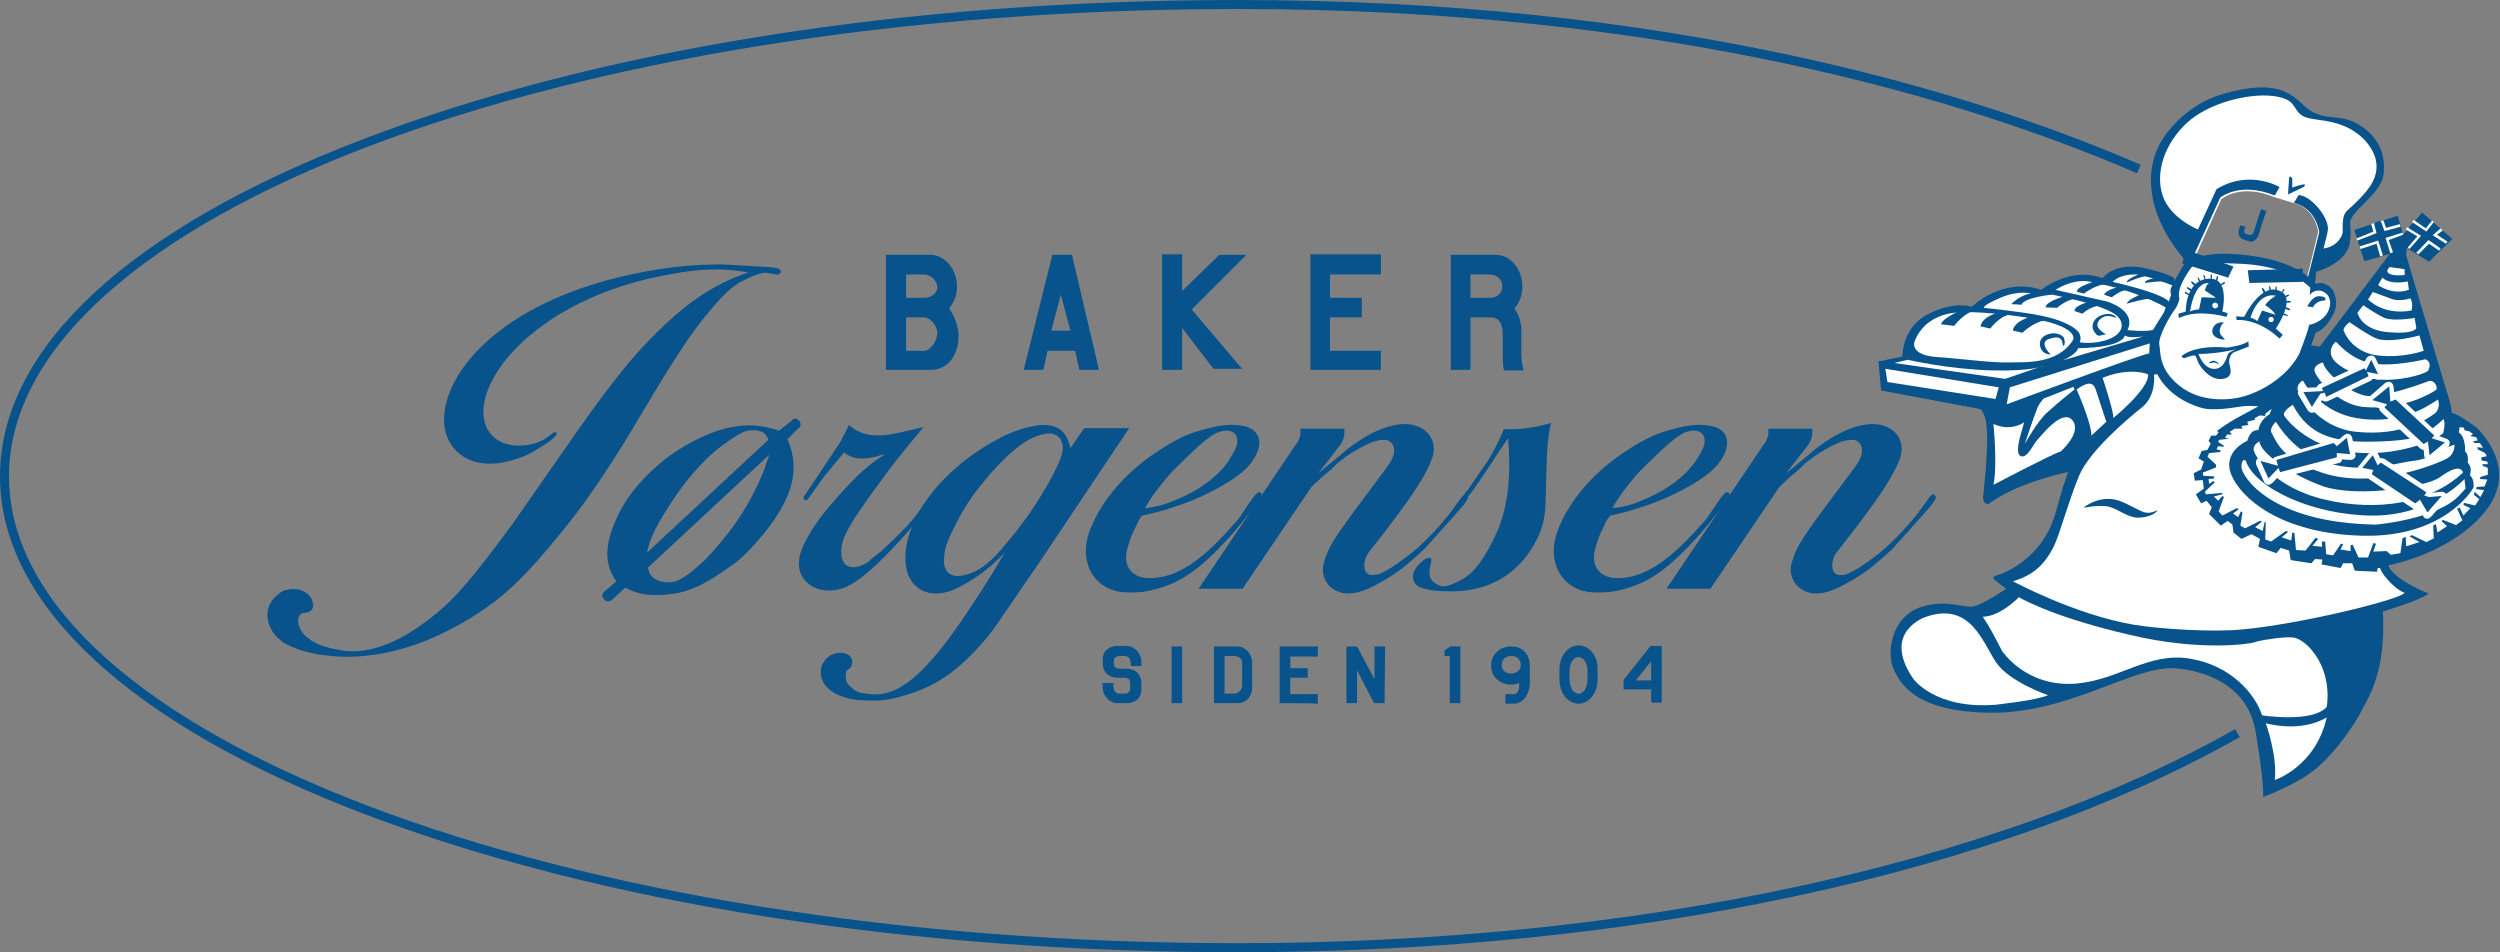 <?xml version="1.0" encoding="utf-8"?>
<!-- Generator: Adobe Illustrator 21.1.0, SVG Export Plug-In . SVG Version: 6.00 Build 0)  -->
<svg version="1.1" id="Layer_2" xmlns="http://www.w3.org/2000/svg" xmlns:xlink="http://www.w3.org/1999/xlink" x="0px" y="0px"
	 viewBox="0 0 471.8 179.7" style="enable-background:new 0 0 471.8 179.7;" xml:space="preserve">
<rect x="0" y="0" width="471.8" height="179.7" fill="#808080" stroke="none"/>
<style type="text/css">
	.st0{fill:#08538C;}
	.st1{fill:none;}
	.st2{fill:#FFFFFF;}
</style>
<g id="XMLID_4_">
	<g id="XMLID_5_">
		<polygon class="st0" points="229,69.6 223.1,61.9 223.1,69.8 219.3,69.8 219.3,48 223.1,48 223.1,54.9 230.1,48.1 235.2,48.1 
			224.9,58.4 234.4,69.6 		"/>
	</g>
</g>
<g>
	<g>
		<path class="st0" d="M175.6,69.8h-8.4V48.1c4.4,0,1.5,0,8.4,0c2.8,0,5,2.8,5,6c0,1.7-0.6,3.1-1.5,4.1c1,1.3,1.9,3.6,1.8,5.6
			C180.8,66.5,179.3,69.8,175.6,69.8z M174.3,51.8H171v4.4h3.4c1.3,0,2.5-0.8,2.5-2C176.8,52.9,175.7,51.8,174.3,51.8z M174.3,59.9
			H171v6.3h3.4c1.3,0,2.5-2.1,2.5-3.4C176.8,61.5,175.7,59.9,174.3,59.9z"/>
	</g>
	<g>
		<path class="st0" d="M203.7,69.8l-0.8-3.6h-5.2l-0.8,3.6h-3.7l5.4-21.7h3.7l5.1,21.7H203.7z M200.2,55.6l-1.8,6.8h3.6L200.2,55.6z
			"/>
	</g>
	<g>
		<path class="st0" d="M247.3,69.8V48c0,0,8.9,0,13.3,0v3.8H251v4.4h6v3.7h-6v6.3h9.6v3.6C257.2,69.8,250.6,69.8,247.3,69.8z"/>
	</g>
	<g>
		<path class="st0" d="M283.8,69.8c0,0-0.2-0.9-0.2-2c0-0.8,0-4.2,0-4.2c0-2.2-0.4-3.7-2.3-3.7c-1.3,0-2.5,0-3.8,0v9.9h-3.7V48.1
			h8.5c2.8,0,5,2.7,5,6c0,1.6-0.6,3.1-1.5,4.1c0.8,1.1,1.3,2.6,1.3,4.1c0,0.4,0,2.7,0,4.8c0,1,0.4,2.8,0.4,2.8H283.8z M281.1,51.8
			h-3.6v4.4c1.5,0,2.6,0,4.1,0c1.1-0.2,1.9-1,1.9-2.1C283.6,52.8,282.5,51.8,281.1,51.8z"/>
	</g>
</g>
<g>
	<g>
		<path class="st0" d="M126.3,51.8c-20.4,3.6-32.7,14.9-34.8,23.6c-1.3,5.6,2.1,9.4,7.9,8.6c1.3-0.2,2.5-0.6,3.3-1.1
			c1.2-0.8,1.5-1.1,1.8-1.3h0.1h0.5L105,82l-0.1,0.2c-0.4,0.5-1.2,1.2-3.7,2.7c-1.9,1.2-4,1.9-6.4,2.4c-6.6,1.2-11.1-2.7-11-8.3
			c0.2-9.5,12-22.9,37.7-27.7c5.2-1,10.1-1.4,14.3-1.4h0.7l8.5,0.5c1.4,0.1,1.8,0.2,2.1,0.4c0.2,0.2,0.4,0.6,0.1,0.8
			c-0.5,0.4-0.4,0.2-2.5-0.1c-0.6-0.1-1.8,0.1-4.5,1.5c-1.8,0.8-3.7,2.5-7.1,6.7c-2.3,2.7-5.7,7.7-11.8,18
			c-5.5,9.4-9.8,15.6-13,19.8c-7.1,9-10.7,12.7-14.9,16c-11.1,8.3-22.5,11.4-31.8,10.2c-0.5-0.1-1.1-0.1-1.7-0.2
			c-2.9-0.6-4.5-1.2-6.2-2.1c-3.8-2.5-4.2-6.7-1.5-9c0.6-0.6,1.3-1,2-1.1c2.1-0.5,3.9,0.4,4.6,1.7c0.7,1.8,0.1,2.6-1.7,2.7
			c-0.6,0.1-1.2,1.3-0.6,2.6c0.4,1,1,1.7,2,2.4c1,0.7,2.5,1.4,5.2,1.9c5.1,1.1,11.2-0.7,18.6-6.8c3.3-2.6,7-6.8,14.4-16.9l1.4-2
			l10.4-14.9c6.2-8.9,10.8-14.6,14.1-17.9c6.8-7,12-10.4,18.6-12.7C136.5,50.6,132.6,50.6,126.3,51.8z"/>
	</g>
	<g>
		<path class="st0" d="M116.3,109.7c-2.3-3.3-2.4-7,0.6-13c1.9-3.8,5.5-7.9,10.2-11.2c5.7-3.8,10.7-5.4,14.9-5.2
			c1.7,0.1,3.5,0.4,5,1l2.4-1.9c0.1-0.2,0.4-0.4,0.6-0.4c0.6,0,1,0.5,1.1,1c0,0.4-0.1,0.6-0.4,0.8l-2.1,2.1c2.6,5.8,1.1,12.1-7,20.7
			c-1.2,1.3-2.4,2.4-3.8,3.3c-4.8,3.5-8.1,4.9-11.1,5.2c-3.9,0.5-6.4,0.1-8.7-1.2l-2.5,2.3c-0.5,0.4-1.1,0.4-1.5-0.1
			c-0.5-0.5-0.4-1.1,0-1.4L116.3,109.7z M145,83c-0.4-1.4-1.7-2.1-4-1.7c-0.8,0.2-2.1,0.8-5.4,3.3c-2.6,2.1-5.4,5.1-8.1,9
			c-3.7,5.5-4.9,8.1-5.4,10.7L145,83z M126.2,109.9c1.7,0,3.3-1,6.7-4.1c1.2-1.2,2.7-2.9,4.2-4.8c2.9-3.6,5.1-7.5,6.9-11.8l0.6-1.7
			l0.6-1.7l-22.9,21.3C122.5,108.9,123.9,109.9,126.2,109.9z"/>
	</g>
	<g>
		<path class="st0" d="M165.6,86.1c-3,0.8-4.8,0.5-6.3-0.7c-1.3,1.5-2.1,2.5-2.9,3.5l-1,1.2l-2.5,3.5c-0.4,0.6-0.5,0.7-0.7,0.8
			c-0.1,0-0.4,0-0.5-0.2c-0.1-0.2-0.1-0.5,0.1-0.7l0.5-0.6l0.1-0.2l3.2-4.8l3.2-4.8l0.1-0.4l0.6-1l0.7-1.5c2.4,2.1,5.2,2.6,11,1.1
			l3.1-0.7l-1.5,1.8l-1.5,1.8c-1.5,1.9-3.1,3.8-4.5,5.8c-7.5,10.1-8.2,12-8,14.8c0.2,2,1.8,2.9,4.2,1.7c0.5-0.2,1.1-0.6,1.4-1
			l1.8-1.4l1.3-1.2c3.3-3.1,4.5-4.5,5.5-5.8c2.7-3.8,2.9-4.2,3.3-4.2c0.1,0,0.4,0.2,0.4,0.4c0,0.1,0,0.4-0.1,0.5l-0.5,0.8l-0.1,0.2
			c-1.8,2.1-3.2,3.9-4.9,5.8c-7.7,8.6-11,10.6-13.9,10.8c-4,0.4-6.8-2.3-6.4-5.6c0.1-1.3,0.6-2.7,2-5.1c1-1.7,2.3-3.6,5.6-7.3
			c3.5-3.9,5.4-5.6,8.5-7.6C166.3,85.8,165.9,86,165.6,86.1z"/>
	</g>
	<g>
		<path class="st0" d="M187,106.8c-1.8,1.5-3.9,3-6.4,4.2c-4.6,2.3-8.6,0.5-9.5-3.5c-1.4-6.3,3.5-16.6,15.7-23.8
			c1.1-0.6,2.1-1.2,3.2-1.7c7.4-3.1,10.7-2,11.8,1.8c0.1,0.2,0.2,0.6,0.2,0.8l2.6-3.8h8.5l-17.6,26.3l-2.9,4.2l-4.3,6.3l-1,1.4
			c-0.8,1.1-1.7,2.1-2.6,3.1c-5,5.5-9.2,7.9-14.9,9.4c-1.3,0.4-2.6,0.6-4,0.7c-1.5,0.1-3.7-0.1-4-0.1c-5-0.6-7.1-3.1-6.9-5.5
			c0-0.6,0.2-1.2,0.6-1.7c0.6-1,1.5-1.5,2.6-1.7c1.8-0.2,3,0.8,2.7,2.1c0,0.2-0.2,0.5-0.2,0.6c0,0.1-0.6,0.5-0.6,0.5
			c-0.4,0.2-0.4,0.6-0.4,1.2c0,0.4,0.1,0.8,0.2,1.2c0.1,0.2,0.4,0.5,0.6,0.7c1.2,1.2,1.9,1.3,3.9,1.5c5,0.5,10.1-3.1,18.6-16
			c1.4-2.1,2.9-4.4,4.2-6.5l2.7-4.5C189.2,104.9,188.3,105.6,187,106.8z M181.7,108.6c2.9-0.6,5.1-2.1,8.9-6.9
			c1.1-1.2,2.1-2.7,3.5-4.5c3.7-5.6,5-8.1,6-10.6c1.2-2.9-0.1-4.8-2-4.8c-3.1,0.1-7,2.3-13.1,9.9c-1.7,2.1-3.2,4.4-4.3,6.6
			c-1.9,3.6-2.4,5.1-2.5,6.7C177.8,107.8,179.3,109.1,181.7,108.6z"/>
	</g>
	<g>
		<path class="st0" d="M214.9,98.2l-0.6,1.3c-0.6,1.1-1.1,2.4-1.5,3.9c-1,3.3,0.7,5.6,3.9,5.7c4.3,0.1,9.1-2.1,15.8-9.8
			c0.7-0.7,1.4-1.5,2-2.5c2.4-3.6,2.7-3.9,3.2-3.9c0.2,0,0.4,0.1,0.4,0.4c0,0.1,0,0.2-0.1,0.4l-0.4,0.7l-0.2,0.5l-1.7,2.1l-0.4,0.4
			c-0.8,1.1-1.7,2.1-2.6,3.2c-7,7.9-11.1,10.1-17,11.1c-1.4,0.1-2.9,0.2-4.3,0c-4.9-0.7-7.9-5.6-5.8-11.4
			c1.8-4.9,5.8-10.2,11.8-14.4c2.9-2,5.5-3.5,7.9-4.3c4.5-1.4,6.8-1.7,9.4-1.2c3,0.6,3.9,3.2,1.8,6.4c-1.1,1.8-3.8,4.1-9.8,6.9
			c-2.4,1.1-4.8,1.9-7.1,2.6c-1.3,0.4-2.7,0.7-4.1,1L214.9,98.2z M221.5,94.5c5.1-2,9.1-5.1,10.8-8.3c1-1.5,1.2-2.3,1.2-3
			c0.1-1.3-1.1-2.3-3-1.8c-1.1,0.2-2.5,1.1-5.4,3.8l-3.1,3l-0.8,0.8c-1.1,1.2-2.1,2.5-3.2,3.9c-0.7,1-1.3,1.9-1.9,3
			C218,95.7,219.7,95.3,221.5,94.5z"/>
	</g>
	<g>
		<path class="st0" d="M244.4,84.1c1-1.2,1.1-2.1,1-3.2h8.3c0.1,1.2-0.1,2.3-1.1,3.5l-3.8,4.9l3.3-2.7l2.5-2.1l1.1-0.8
			c0.6-0.4,1.1-0.7,1.7-1.1c4-2.4,7.5-3,9.6-2.3c3,0.8,4.3,3.6,3.2,6.4c-1.3,3.3-3.8,7.3-11.7,17.3c-0.7,0.8-1.1,1.9-1,3
			c0,1,0.8,1.7,1.8,1.5c0.7,0,1.3-0.2,3.3-1.4c0.8-0.5,1.5-1,3.5-2.5c2.4-1.9,5-4.6,7.5-7.7l1.3-1.8l0.6-0.8
			c0.7-1.1,1.1-1.2,1.4-0.8c0.4,0.4,0.1,1-2.6,4l-5.2,5.8l-0.6,0.6c-0.6,0.6-1.2,1.1-1.8,1.6c-2,1.8-3.3,2.7-4.8,3.6
			c-3.8,2.3-5.6,2.9-7.6,2.9c-3.3-0.1-5.4-3-4.4-6c1.1-3.5,1.8-4.4,11.9-17.9c0.8-1.1,1.3-2.1,1.3-3c0.1-1.1-0.7-2.1-1.8-2.1
			c-0.8,0-1.8,0.1-3.6,1c-1,0.5-1.9,1-3.6,2.1c-0.5,0.5-1.1,0.8-1.7,1.3l-1.2,1.2l-1.8,1.5l-1.9,1.8l-13,19.2h-8.3L244.4,84.1z"/>
	</g>
	<g>
		<path class="st0" d="M283.5,84.3l-1.4,2.1l-0.5,0.8l-2.5,3.7c-1.7,2.6-2.1,3-2.6,2.9c-0.1-0.1-0.2-0.4-0.1-0.5
			c0.1-0.4,0.2-0.5,0.5-0.7l2.4-3.5c2-2.7,3.3-5.2,4.5-8.1c0.6,0,1.3,0,1.9,0c2.5-0.1,4.8-0.5,7-1.2c-0.8,4-0.7,4.2-1,14.2
			c0,4-0.7,6.3-2.5,9.3c-3.3,5.4-8.6,8.3-15.2,8.3c-2.9,0-4.2-0.2-5.5-0.6c-1.9-0.5-2.4-2.3-1.2-3.9c0.1-0.2,0.4-0.5,0.6-0.7
			c0.8-0.8,1.2-1.1,1.7-1.1c0.2-0.1,0.5,0,0.5,0.2c0,0.2,0,0.4,0,0.5l-0.2,1c-0.4,1.7,0,2.7,1.7,3.5c0.8,0.4,2.1,0.1,4.6-1.3
			c2-1.2,4-3.7,6.3-8.8c1.7-3.8,2.5-8.8,2.3-14.2c0-1.2-0.1-2.3-0.2-3.5L283.5,84.3z"/>
	</g>
	<g>
		<path class="st0" d="M303.2,98.2l-0.6,1.3c-0.6,1.1-1.1,2.4-1.5,3.9c-1,3.3,0.7,5.6,3.9,5.7c4.3,0.1,9-2.1,15.8-9.8
			c0.7-0.7,1.4-1.5,2-2.5c2.4-3.6,2.7-3.9,3.2-3.9c0.2,0,0.4,0.1,0.4,0.4c0,0.1,0,0.2-0.1,0.4l-0.4,0.7l-0.2,0.5L324,97l-0.4,0.4
			c-0.8,1.1-1.7,2.1-2.6,3.2c-7,7.9-11.1,10.1-17,11.1c-1.4,0.1-2.9,0.2-4.3,0c-4.9-0.7-7.9-5.6-5.8-11.4
			c1.8-4.9,5.8-10.2,11.8-14.4c2.9-2,5.5-3.5,7.9-4.3c4.5-1.4,6.8-1.7,9.4-1.2c3,0.6,3.9,3.2,1.8,6.4c-1.1,1.8-3.8,4.1-9.8,6.9
			c-2.4,1.1-4.8,1.9-7.1,2.6c-1.3,0.4-2.7,0.7-4,1L303.2,98.2z M309.7,94.5c5.1-2,9-5.1,10.8-8.3c1-1.5,1.2-2.3,1.2-3
			c0.1-1.3-1.1-2.3-3-1.8c-1.1,0.2-2.5,1.1-5.4,3.8l-3.1,3l-0.8,0.8c-1.1,1.2-2.1,2.5-3.2,3.9c-0.7,1-1.3,1.9-1.9,3
			C306.3,95.7,307.9,95.3,309.7,94.5z"/>
	</g>
	<g>
		<path class="st0" d="M332.7,84.1c1-1.2,1.1-2.1,1-3.2h8.3c0.1,1.2-0.1,2.3-1.1,3.5l-3.8,4.9l3.3-2.7l2.5-2.1l1.1-0.8
			c0.6-0.4,1.1-0.7,1.7-1.1c4-2.4,7.5-3,9.6-2.3c3,0.8,4.3,3.6,3.2,6.4c-1.3,3.3-3.8,7.3-11.7,17.3c-0.7,0.8-1.1,1.9-1,3
			c0,1,0.8,1.7,1.8,1.5c0.7,0,1.3-0.2,3.3-1.4c0.8-0.5,1.5-1,3.5-2.5c2.4-1.9,5-4.6,7.5-7.7l1.3-1.8l0.6-0.8
			c0.7-1.1,1.1-1.2,1.4-0.8c0.4,0.4,0.1,1-2.6,4l-5.2,5.8l-0.6,0.6c-0.6,0.6-1.2,1.1-1.8,1.6c-2,1.8-3.3,2.7-4.8,3.6
			c-3.8,2.3-5.6,2.9-7.6,2.9c-3.3-0.1-5.4-3-4.4-6c1.1-3.5,1.8-4.4,11.9-17.9c0.8-1.1,1.3-2.1,1.3-3c0.1-1.1-0.7-2.1-1.8-2.1
			c-0.8,0-1.8,0.1-3.6,1c-1,0.5-1.9,1-3.6,2.1c-0.5,0.5-1.1,0.8-1.7,1.3l-1.2,1.2l-1.8,1.5l-1.9,1.8l-13,19.2h-8.3L332.7,84.1z"/>
	</g>
</g>
<g>
	<g>
		<g>
			<path class="st0" d="M212.6,132.7h-1.7c-1.5,0-2.8-1.3-2.8-3c0-0.3,0-0.8,0-0.8h2c0,0.8,0,2,1.2,2h0.8c0.9,0,1.2-0.3,1.2-1.4
				c0-1.1,0-0.2,0-0.2c0-0.9-0.1-1.4-1.2-1.4c-0.4,0-0.8,0-1.2,0c-2,0-2.8-1.4-2.8-2.7c0,0,0,0.8,0-0.8c0-1.6,1.3-2.5,2.8-2.5h1.7
				c1.5,0,2.8,1.4,2.8,3c0,0.3,0,0.8,0,0.8h-2c0-0.8,0-1.9-1.2-1.9h-0.8c-0.9,0-1.2,0.4-1.2,1.1c0,0.6,0,1.3,1.2,1.3
				c0.4,0,0.8,0,1.2,0c2,0,2.8,1.4,2.8,2.7c0,0,0-0.4,0,1.2C215.4,131.9,214.1,132.7,212.6,132.7z"/>
		</g>
		<g>
			<path class="st0" d="M221.1,132.7V122h2v10.7H221.1z"/>
		</g>
		<g>
			<path class="st0" d="M233.5,132.7h-4.4V122c2.4,0,0.7,0,4.4,0c1.5,0,2.8,1.4,2.8,3c0,1.6,0,3.3,0,4.8
				C236.3,131.1,235.5,132.7,233.5,132.7z M234.4,125c0-0.8-0.8-1.2-1.5-1.2h-1.8v7.1h1.8c0.7,0,1.5-0.6,1.5-1.6V125z"/>
		</g>
		<g>
			<path class="st0" d="M241.5,132.7V122c0,0,4.9,0,7.2,0v1.9h-5.2v2.2h3.3v1.8h-3.3v3.1h5.2v1.8
				C246.9,132.7,243.3,132.7,241.5,132.7z"/>
		</g>
		<g>
			<path class="st0" d="M261.3,132.7h-2h0l-3.2-6.2v6.2h-2V122h2l3.3,6.2V122h2L261.3,132.7L261.3,132.7z"/>
		</g>
		<g>
			<path class="st0" d="M273.6,132.7v-8.9h-1v-1l1.1-0.8h1.9v10.7H273.6z"/>
		</g>
		<g>
			<path class="st0" d="M285.7,132.8l-1.6,0V131c0,0,1.3,0,1.5,0c1.2,0,1.1-1.6,1.1-2.1c-0.5,0.2-0.9,0.3-1.5,0.3
				c-2.3,0-3.8-1.6-3.8-3.6c0-2,1.5-3.6,3.8-3.6c2.3,0,3.5,1.6,3.5,3.6c0,0,0,2.3,0,3.5C288.7,130.4,287.8,132.8,285.7,132.8z
				 M285.2,123.8c-1.1,0-1.8,0.7-1.8,1.7c0,1,0.7,1.6,1.8,1.6c1.1,0,1.8-0.7,1.8-1.6C287,124.5,286.3,123.8,285.2,123.8z"/>
		</g>
		<g>
			<path class="st0" d="M311.6,132.7v-2.6h-5.2v-1.8l5.1-6.4h2.1v10.7H311.6z M311.6,124.8l-2.9,3.6h2.9V124.8z"/>
		</g>
	</g>
	<g>
		<g>
			<path class="st0" d="M297.9,121.8c-2,0-3.6,2-3.6,4.5v1.9c0,2.6,1.6,4.6,3.6,4.6c2,0,3.6-2,3.6-4.6v-1.9
				C301.6,123.8,299.9,121.8,297.9,121.8z M299.6,127.1v0.3v0.7c0,1.6-0.7,2.8-1.7,2.8h0c-1,0-1.7-1.2-1.7-2.8v-0.7v-0.3v-0.3
				c0-1.6,0.7-2.8,1.7-2.8h0c1,0,1.7,1.2,1.7,2.8V127.1z"/>
		</g>
		<g id="XMLID_53_">
			<path class="st1" d="M298,123.9L298,123.9c-1,0-1.7,1.2-1.7,2.8v0.3v0.3v0.7c0,1.6,0.7,2.8,1.7,2.8h0c1,0,1.7-1.2,1.7-2.8v-0.7
				v-0.3v-0.3C299.6,125.1,298.9,123.9,298,123.9z"/>
		</g>
	</g>
</g>
<g id="XMLID_179_">
	<path class="st2" d="M429.2,37.2c-6.5-2.7-10,0.4-10,0.4L414,49.1l-1,0.3c-7.2-8.5-8.2-17.3-4-23.2c4.1-6,9.9-7.6,9.9-7.6
		c12.7-4.1,14.1,1.3,17,2.9c3.3,1.9,5.4,0.3,9.2,2.7c2.8,1.9,4.7,4.9,4.1,9.1c-0.5,3.5-6.4,6.8-6.1,9c0.3,1.7-0.1,3.8-0.1,3.8
		c-1,3.7-6.1,5-6.1,5l-0.2,2.3l-1.3-1.1l2.1-8.6c-0.9-4.8-4.7-5.4-4.7-5.4L429.2,37.2z"/>
</g>
<g>
	<g>
		<path class="st0" d="M424.3,45.5c-0.2-0.1-0.6-0.2-0.9-0.3c-1-0.3-1.1-1.4-0.8-2.1c0.1-0.2,0.2-0.6,0.2-0.6l1,0.3
			c0,0,0,0.1-0.1,0.2c-0.2,0.5-0.4,1,0.3,1.2c0.1,0,0.3,0.1,0.4,0.1c0.6,0.2,0.8-0.2,1-0.8c0.4-1.3,0.9-2.7,1.3-4l1,0.3
			c-0.5,1.5-1,2.9-1.4,4.4C426,45.1,425.3,45.9,424.3,45.5z"/>
	</g>
</g>
<g id="XMLID_1_">
	<g id="XMLID_177_">
		<path class="st0" d="M409.1,76.5l-18,12.4c0,0-10.1,1.9-15.8,6.2c0,0-1.3,0.3-1-1.9c0.3-2.2,1-10.3,0.6-12.5c0,0,0-2.5-1.2-3.5
			L355,73.7l-0.5-5.5l4.5-0.9c0,0-0.1-5.6,5-8.1c5.1-2.5,8.1-1.3,8.1-1.3s5.8-5.7,13.1-3.2c0,0,5.5-4.5,11.6-2.2
			c0,0,2.3-3.3,8.4-1.8c6.1,1.5,5.1,2.1,5.1,2.1l0.7,18.5L409.1,76.5z"/>
	</g>
	<g id="XMLID_176_">
		<polygon class="st2" points="355.8,69.6 356.2,72.1 376.6,75.3 377.2,73.1 		"/>
	</g>
	<g id="XMLID_175_">
		<path class="st2" d="M357.5,68.5l2.5-0.6c0,0,7.9,1.8,15.9,2c8,0.2,9.8-0.9,9.8-0.9l-7.3,2.5L357.5,68.5z"/>
	</g>
	<g id="XMLID_174_">
		<path class="st2" d="M392.2,65.7c0,0-0.2,1.1-2.9,2.3l15.2-4.5c0,0-2.9,0.4-3.5-0.2C401,63.4,400.7,65.6,392.2,65.7z"/>
	</g>
	<g id="XMLID_173_">
		<path class="st2" d="M369.2,59c0,0-5.9,0.1-7.9,5.5c0,0-1,2.6,4.5,2.9c3.3,0.2,10.2,1.1,13.2,1c3-0.1,9.2,0.5,12.2-4.2
			c0,0,1.2-1.8-4.5-3.4C381,59.3,371,58.6,369.2,59z"/>
	</g>
	<g id="XMLID_172_">
		<path class="st2" d="M383.3,55.4c0,0-2.3-0.7-5.8,0.8c-3.5,1.5-3.1,1.9-3.1,1.9s7.8,0.8,10.9,1.5c3.1,0.6,6.6,2,7.2,3.5
			c0.3,0.8,0,1.5,0,1.5s2.7,0.5,5.5-0.6c2.8-1.1,2.8-3,1.8-4.1c-0.9-1.1-3.8-2.5-12.5-4.3c0,0-5.3,0.5-5.8,1.9l-1.9-0.1
			C379.5,57.4,381.3,55.6,383.3,55.4z"/>
	</g>
	<g id="XMLID_171_">
		<path class="st2" d="M394.8,53.3c-0.4-0.3-3.3-0.8-6.9,1.4l9.7,2.2c0,0,5.7,1.6,3.9,5.4c0,0,3.7,0.4,5-0.1
			c1.3-0.6,2.2-4.2,2.2-4.2S403.1,54.7,394.8,53.3z"/>
	</g>
	<g id="XMLID_170_">
		<path class="st2" d="M402.8,51.8c0,0-2.7-0.1-4.1,1.4c0,0,9.1,2,10.6,3.7l1-2.9C410.4,54,404.6,51.7,402.8,51.8z"/>
	</g>
	<g id="XMLID_169_">
		<path class="st0" d="M370,58.6c0,0-3.4,1.4-3.7,2.6l2.5,0.3c0,0,1.9-2.7,4.6-3.1"/>
	</g>
	<g id="XMLID_168_">
		<path class="st0" d="M377.6,59c0,0-3.2,0.7-3.6,2.5l1.5,0.4c0,0,2-2.7,4.4-2.6"/>
		<path class="st0" d="M375.6,62l-1.8-0.4l0-0.2c0.5-1.8,3.6-2.5,3.8-2.6l0.1,0.3c0,0-2.9,0.7-3.5,2.2l1.3,0.3
			c0.4-0.5,2.2-2.7,4.4-2.6l0,0.3c0,0-0.1,0-0.1,0C377.6,59.3,375.7,61.9,375.6,62L375.6,62z"/>
	</g>
	<g id="XMLID_167_">
		<path class="st0" d="M383.7,59.8c0,0-3.2,0.7-3.6,2.5l1.5,0.4c0,0,2.5-2.4,4.8-2.3"/>
		<path class="st0" d="M381.7,62.8l-1.8-0.4l0-0.2c0.5-1.8,3.6-2.5,3.8-2.6l0.1,0.3c0,0-2.9,0.7-3.5,2.2l1.3,0.3
			c0.4-0.4,2.6-2.3,4.7-2.3c0,0,0.1,0,0.1,0l0,0.3C384.1,60.5,381.7,62.7,381.7,62.8L381.7,62.8z"/>
	</g>
	<g id="XMLID_166_">
		<path class="st0" d="M390,55.9c0,0-3.5,1-3.7,1.9l1.9,0.1c0,0,2.3-2,4.4-1.7"/>
		<path class="st0" d="M388.2,58.1l-2.2-0.1l0.1-0.2c0.3-1,3.5-1.9,3.8-2l0.1,0.3c-1.2,0.3-3,1-3.5,1.6l1.6,0.1
			c0.4-0.3,2.5-2,4.4-1.7l-0.1,0.3C390.5,56.1,388.3,58,388.2,58.1L388.2,58.1z"/>
	</g>
	<g id="XMLID_165_">
		<path class="st0" d="M395,57c0,0-3.2,0.7-3.3,1.6L393,59c0,0,1.8-1.7,3.8-1.5"/>
		<path class="st0" d="M393,59.2l-1.5-0.5l0-0.1c0.1-1,2.8-1.7,3.4-1.8l0.1,0.3c-1.1,0.3-2.8,0.8-3.1,1.4l1,0.4
			c0.4-0.3,2-1.7,3.9-1.5l0,0.3C394.9,57.5,393.1,59.1,393,59.2L393,59.2z"/>
	</g>
	<g id="XMLID_164_">
		<path class="st0" d="M395.4,53.2c0,0-3.5,1.1-3.3,1.7l1.1,0.3c0,0,2.7-1.8,4.1-1.6"/>
		<path class="st0" d="M393.3,55.4l-1.3-0.3l0-0.1c-0.2-0.7,2.3-1.6,3.4-1.9l0.1,0.3c-1.7,0.5-3,1.2-3.1,1.4l0.9,0.2
			c0.4-0.3,2.8-1.8,4.1-1.6l0,0.3C396,53.5,393.3,55.3,393.3,55.4L393.3,55.4z"/>
	</g>
	<g id="XMLID_163_">
		<path class="st0" d="M400.3,54.3c0,0-2.3,0.5-2.9,1.3l1.1,0.4c0,0,1.8-1.5,2.9-1.3"/>
		<path class="st0" d="M398.5,56.1l-1.4-0.5l0.1-0.2c0.7-0.9,2.9-1.3,3-1.3l0.1,0.3c0,0-1.9,0.4-2.6,1l0.8,0.3
			c0.4-0.3,1.9-1.5,3-1.2l-0.1,0.3C400.5,54.6,399.1,55.7,398.5,56.1L398.5,56.1z"/>
	</g>
	<g id="XMLID_162_">
		<path class="st0" d="M403.6,51.8c0,0-2.4,0.9-2.2,1.5c0,0,3.5-1.6,4.4-1.1"/>
	</g>
	<g id="XMLID_161_">
		<path class="st0" d="M403.9,55.6c0,0-2.5,1-2.5,1.7c0,0,4.4-1.3,5.3-0.9"/>
	</g>
	<g id="XMLID_160_">
		<path class="st0" d="M406.6,52.5c0,0-1.9,0.3-1.8,0.9c0,0,3.4-0.5,3.9-0.2"/>
	</g>
	<g id="XMLID_159_">
		<path class="st0" d="M389.6,64.3c0.1-1-1.3-1.4-2-1.4c-0.5,0-2,0.2-2.5,1.3c-0.4,0.8,0,2.7,1.9,2.7c-0.8-0.8-1.9-2.3-0.4-2.9
			c0.6-0.2,1.3-0.4,1.8-0.3c1,0.3,0.7,1.1,1,1.6c0.4-0.3,0.1-0.4,0.3-0.8"/>
	</g>
	<g id="XMLID_158_">
		<path class="st0" d="M399.3,59.8c-1-1.1-3.5-0.4-4.1,0.8c-0.4,0.7-0.4,1.5,0.1,2.1c0.8,1.2,1.1,0.4,2.2,0.4c-0.8-0.4-2.7-1.6-1-3
			c0.9-0.7,1.9-0.5,2.8-0.1V59.8z"/>
	</g>
	<g id="XMLID_157_">
		<path class="st0" d="M406.1,67.5l-15.8,5.4l0.2,2.7l1.3,0.5c0,0,1.4,5-0.5,10.2c-1.9,5.2-2.1,5.9-3.4,10.6
			c-2,7-7.5,10.6-11.1,11.7c0,0-1,0.2-0.5,0.7c0.5,0.5,2.3,1.8,2.3,1.8s-3.9,2.7-6,3.3c-2.1,0.5-4.8-1.4-9.9,0.1
			c-5.9,1.8-6.8,9-5.2,12.1c1.5,3.1,4.8,7.7,17.8,7.9c14.7,0.3,26.7-8.5,34.6-8.4c0,0,13.4,0.1,15.7,11.5c0,0,1.7,9.8,1.5,12.8
			c0,0,6.7-2.4,10.4-5.7c3.7-3.3,7.1-8.3,8.4-11c1.4-2.6,4.4-7.5,3.8-18.3c0,0,7.4-2.2,8.6-3.4c0,0-6.5-2.5-7.6-5.3
			c0,0,11.5-2.1,18-9.8c6.1-7.2,1.1-13.5-0.8-15.7c-0.6-0.7-4.1-3.1-5-3.2c-0.9-0.1-25.1-12.6-25.1-12.6l-2.5-0.3L406.1,67.5z"/>
	</g>
	<g id="XMLID_156_">
		<path class="st0" d="M442.1,43.9c0.1-1-0.3-3.1,0.9-4.2c1.4-1.2,3.2-3,4.1-4.3c4.1-5.7-2.1-10.1-2.1-10.1
			c-4.3-3.3-8.9-2.2-10.7-3.6c-1.7-1.2-0.9-3.1-5.5-3.6c-4.5-0.5-12,1.3-16.1,5.1c-4.1,3.8-6,9.2-4.6,13.6c1.4,4.4,6.7,6.5,6.7,6.5
			l3.5-7.6c6.2-3.8,11.9-0.4,11.9-0.4l-0.9,1.6c-6.7-2.7-10.3,0.4-10.3,0.4l-5.4,11.8l-1,0.3c-7.5-8.6-8.4-17.6-4.1-23.7
			c4.3-6.1,10.2-7.7,10.2-7.7c13.1-4.1,14.5,1.3,17.5,3c3.4,1.9,5.6,0.3,9.4,2.8c2.9,1.9,4.8,5,4.2,9.3c-0.5,3.6-6.6,6.9-6.3,9.2
			c0.3,1.7-0.1,3.9-0.1,3.9c-1,3.7-6.3,5.1-6.3,5.1l-0.2,2.4l-1.4-1.1l2.2-8.8c-0.9-4.9-4.8-5.5-4.8-5.5l0.9-1.5
			c2.6,0.2,5.9,4.6,5.5,6.7c0,0,0,0.2-0.2,1c-0.4,1.5-0.6,2.4-0.6,2.4c2.8-0.4,3.5-2.6,3.5-2.6L442.1,43.9z"/>
	</g>
	<g id="XMLID_155_">
		<path class="st0" d="M432.6,33.7c0,0-0.5-0.9-0.6,0c-0.1,0.9-0.2,3-0.2,3l2.9-1.4c0,0,0.7-0.5,0-0.5c-0.7,0.1-2.1,0.6-2.1,0.6
			V33.7z"/>
	</g>
	<g id="XMLID_154_">
		<path class="st0" d="M412.1,50c0,0-2.5,4.1-2.5,4.8c0,0.7,0.5,1.3-0.3,2.6c-0.7,1.4-3.2,4.9-3.4,5.8c-0.2,0.9-0.6,5.5,3.5,9.1
			c4.2,3.5,9.9,4.8,14.9,3c5-1.8,10-3.6,12.1-10.8l0.6-1.7c0,0,1.6-0.6,2.5-2.1c0.9-1.5,2.1-2.8,0.8-5.9c0,0-1.3-2-3.4-1.2
			c0,0-2.4-4.1-12.5-5.4C414.4,46.9,412.1,50,412.1,50z"/>
	</g>
	<g id="XMLID_153_">
		<path class="st2" d="M413.7,50.3c0,0-3.1,3.9-2.4,6c0,0-0.1,1.1-1,2.3c-0.9,1.2-3,4.9-2.8,6.4c0.3,1.5-0.2,4.6,3.8,7.8
			c4,3.2,9.4,2.8,12.2,2c2.8-0.8,7.9-3.3,10.4-8c0,0,1.5-3.7,1.9-5.5c0,0,1.9-0.3,3.1-1.8c1.2-1.5,1.3-3.9-0.8-4.6
			c0,0-1.4-0.4-2.2,0.8l0.1-1.4c0,0-3.6-4-12.7-4.5C414.3,49.4,415.7,49.8,413.7,50.3z"/>
	</g>
	<g id="XMLID_152_">
		<path class="st0" d="M435.4,57.8l1.1,0.2c0,0,0.5-1.3,2.3-1.3c0,0,0.5-0.7-1-0.8C436.4,55.8,435.7,57.5,435.4,57.8z"/>
	</g>
	<g id="XMLID_151_">
		<path class="st0" d="M411.7,67.2c0,0,2.3-2.2,8.6-1.6c0,0,3.1-0.4,4-1.2l0.1,1c0,0-1.8,0.7-2.6,1c-0.8,0.2-1.2,1.3-1.1,2.1
			c0.1,0.7,1,2.7-1.2,3c-1.7,0.3-3.2-1-4.1-2.2c-0.9-1.2-0.8-2.1-1.2-2.2c-0.5-0.1-1.7,0.4-2,0.5C411.9,67.6,411.7,67.2,411.7,67.2z
			"/>
	</g>
	<g id="XMLID_150_">
		<path class="st2" d="M414.9,66.8c0,0,1,3.1,3.3,2.8c1.7-0.3,2-2.3,2.3-2.8c0.3-0.5,1.6-0.9,1.6-0.9S418.5,66.8,414.9,66.8z"/>
	</g>
	<g id="XMLID_149_">
		<path class="st2" d="M453.8,111.9c-1.3,1.4-20.3,6-30.8,6.9c-5,0.5-14.8,0-20.3-0.9c-11.2-1.9-22.8-8.2-22.8-8.2
			c3.6-1.1,5.9-2.9,7.8-6.8c1.1-2.4,2.8-8.7,4.7-13.2c1.9-4.5,9-10.6,11.8-12.8c2.8-2.2,2.3-6.2,2.3-6.2l0.6-0.1
			c2.4,4.6,7.4,6.2,8.9,6.5c3,0.5,6.8-0.5,8.1-0.5c1.3,0,2.1,0.1,2.1,0.1s-2.3,1.2-4.1,2.2c-1.8,1-3.7,2.4-3.7,2.4l0.3,0.3l-0.5,0.6
			h-0.9l-0.5,1l0.4,0.5l-0.6,1.2l-1.1,0.2l-0.6,1.4l1,0.6l-0.5,1.5l-1.4,0.7l0.2,1.4l1.5-0.1l0.2,1.6l-1.5,1.1l1,1.7l1-0.5l1,1.2
			l-0.5,1.3l2.2,2.2l1.3-0.9l0.9,0.7l0.2,1.5l1.5,1.2l1.9-0.9l1.6,0.9l-0.3,1.5l3.4,1.2l0.8-1l1.6,0.5l0.3,1.8l3.9,0.6l0.7-0.8
			l1.4,0.1l-0.2,0.9l3.6,0.7l0.5-0.9h1.7l0.5,1.4l4.2,0.2l0.1-0.7l0.5,0C449.1,107.7,451.4,110.9,453.8,111.9z"/>
	</g>
	<g id="XMLID_148_">
		<path class="st0" d="M393.2,95.8c0,0,3.4-2.9,7.5-1c4.1,1.9,4,2.5,6.5,1.5c0,0-0.8,1.4-4,1.4c-2.6-0.4-3.7-2-6-2.2
			C394.8,95.4,394.5,95.7,393.2,95.8z"/>
	</g>
	<g id="XMLID_147_">
		<path class="st2" d="M377.8,122.8c0,0,4.5,7,14.1,6.2c8-0.7,13.6-6,21.4-4.7c7.8,1.3,12.3,6.7,13.6,10.7c0,0,9.5,1.5,12.2-1.6
			c0,0,1.2-6-2.9-10.8c0,0-1.7-2.1-3.5-2.3c-1.8-0.2-6.5,0.6-7.2,0.9c-0.7,0.3-10.2,1.8-23.6-1.4c-13.4-3.1-19.5-6.3-20.9-7.1
			c0,0-3.4,3.6-6.8,3.7C374.1,116.4,374.8,116.9,377.8,122.8z"/>
	</g>
	<g id="XMLID_146_">
		<path class="st2" d="M386.5,131.2c0,0-7.3-2.5-9.8-6.2c-2.5-3.7-4.8-11.5-13.2-8.6c0,0-8.5,2.7-2.5,11.6c0,0,4,5.9,15.6,5
			C376.5,133,384.3,132.2,386.5,131.2z"/>
	</g>
	<g id="XMLID_145_">
		<path class="st2" d="M427.6,136.5c0,0,2.2,6,1.7,10.7c0,0,7.7-2.5,9.8-11.8C439,135.4,434.9,138.3,427.6,136.5z"/>
	</g>
	<g id="XMLID_144_">
		<path class="st0" d="M422.1,60.4c0,0,3.8-0.5,8.1,3.5l0.6-0.7l-1.3-1.2c0,0,4.3-6.2,0.4-7.2c0,0-2.9-1.6-6.4,5l-1.5-0.1
			L422.1,60.4z"/>
	</g>
	<g id="XMLID_143_">
		<path class="st0" d="M420.2,59.8l0.2-0.7l-1-0.3c0,0,1.6-6.6-2.7-6.2c-3.6,0.3-4.2,4.4-4.2,6.2l-1.4,0.4l0.1,0.8
			C411.3,60.1,413.8,58.2,420.2,59.8z"/>
	</g>
	<g id="XMLID_142_">
		<path class="st2" d="M413.3,58.8c0,0,0.7-0.4,1.7-0.4l0.5-2.3l2.7,0.1l-2.1-1.4c0,0,0.3-1.2,0.8-1.4
			C416.8,53.5,414.3,52.7,413.3,58.8z"/>
	</g>
	<g id="XMLID_141_">
		<path class="st2" d="M424.7,60c0,0,1.3-4.9,4.8-4.2c0,0-1.4,0.8-2,1.8c0,0,1.5,0.9,1.9,1.8l-2.5-0.8l-0.9,2
			C426,60.6,425.3,60,424.7,60z"/>
	</g>
	<g id="XMLID_140_">
		<circle class="st2" cx="428.6" cy="60.3" r="0.5"/>
	</g>
	<g id="XMLID_139_">
		<path class="st2" d="M418.6,57.7c0,0.3-0.3,0.5-0.6,0.5c-0.3,0-0.5-0.3-0.5-0.6c0-0.3,0.3-0.5,0.6-0.5
			C418.4,57.2,418.6,57.4,418.6,57.7z"/>
	</g>
	<g id="XMLID_138_">
		<path class="st2" d="M376.2,80c0,0,0.8,7.9,0,11.5c0,0,11-5.8,12.7-6.3c0,0,4.1-3.6,2.2-5.9c-1.9-2.3-5.9,3-6.7,3.8
			c-0.7,0.8-1.8,3.4-3,3c-1.2-0.4-0.1-3.9-0.1-3.9l0.7-2.5C382.1,79.6,379.6,81.6,376.2,80z"/>
	</g>
	<g id="XMLID_137_">
		<polygon class="st2" points="429,77.2 428.5,77.3 427.5,78.1 427.5,78.5 426.5,78.4 425.5,78.9 425.6,79.2 424.1,79.6 424.3,80.2 
			423,80.4 423.2,80.9 421.7,80.9 420.8,81.5 421.2,82 420.3,82 419.9,82.6 420.7,82.8 418.8,83 418.6,83.4 419.8,84.2 419.5,84.3 
			418.6,84.2 418.3,84.8 419.1,85 419,85.3 416.9,85.5 416.6,86.2 418.2,87.7 418.2,88.2 415.7,89.2 415.8,89.8 417.9,89.9 
			417.8,90.3 416.8,90.4 416.9,91.3 417.7,90.8 418,91 416.1,92.8 416.3,93.3 419.4,93 419.3,93.3 417.8,93.7 418.6,94.5 
			419.4,93.6 419.7,93.8 418.7,96.5 419.4,97.3 422.1,95.9 422.5,96.1 421.4,96.9 422.4,97.6 422.9,96.5 423.2,96.7 422.8,99.2 
			423.7,99.7 426.5,98.3 426.9,98.4 425.6,99.5 427,100.2 427.4,98.5 427.6,98.6 427.5,101.8 428.6,102.2 431.4,100.2 431.8,100.4 
			430.6,101.4 432.4,102 432.6,100.5 433,100.6 433.3,103.8 435.1,103.9 437,101.5 437.5,101.7 436.4,103 438.2,103.2 438.2,102.2 
			438.8,102.2 439,104.6 440.3,104.8 441.8,102.6 442.2,102.7 441.7,103.7 443.6,104 443.6,102.9 444,102.8 445.1,105.2 
			446.9,105.2 447.9,102.5 448.4,102.6 447.9,104.1 450.4,104 451.2,104.7 453,104.4 453.4,101.6 454,101.3 454.1,103.1 
			456.6,102.3 454.7,101.2 455.2,101 457.9,102.3 459.3,101.6 459.2,99.2 459.7,98.9 460,100.5 461.8,99.3 460.8,98.4 461,98.1 
			463.5,99.1 464.7,98.2 463.7,96 464.2,95.8 464.9,97.3 466.2,95.9 464.9,95.3 465,94.9 467.1,95.4 467.9,94.2 466.9,93.4 
			467,92.8 468.1,93.8 468.8,92.5 467.3,92.3 467.4,91.9 468.9,91.8 469.4,90.5 468,90.4 468.1,90 469.5,89.6 469.5,88.3 
			468.5,87.9 468.5,87.6 469.5,87.6 469.4,87.1 468.3,86.9 468.3,86.3 469.3,86.1 469,85.5 467.6,84.8 467.5,84.4 468.6,84.5 
			468,83.6 467,83.6 466.7,83.3 467.6,83.1 467.3,82.5 466.2,82.3 466.7,81.9 466,81.4 465.1,81.2 465,80.7 463.9,80.6 463.7,80 
			462.7,80 		"/>
	</g>
	<g id="XMLID_136_">
		<path class="st0" d="M424.1,83.2c0,0-4.8,2-3,6.4c1.8,4.4,9.3,11.1,24.7,11.5c15.5,0.4,20.9-8.8,21-9.1c0.1-0.3,0-1.7-0.5-2.1
			c-0.5-0.4,0.6-1.2-0.6-2.6c0,0,0.3-1.5-0.5-2.1c0,0,0.2-2.7-1.2-3.6c0,0,0.8-1.6-1.3-3.1c0,0,0-1.6-0.4-2.8
			c-0.4-1.2-8.2-27.5-8.2-27.5l0.1-1.4l4.2,2.6l4.4-4.3l-5.7-5l-3.6,4.2l-1-3.6l-8.2,2.7l1.9,5.9l4.8-1.4L436.6,67
			c0,0-0.7,1.4-0.9,2.2c0,0-1.6,0.5-2.5,2.7c0,0-1.9,0.5-2.6,3.4c0,0-1.3,0.1-2.3,2.9c0,0-1.8,0.9-2.1,3
			C426.2,81.2,424.8,80.8,424.1,83.2z"/>
	</g>
	<g id="XMLID_135_">
		<polygon class="st0" points="448.4,42.2 448.9,44.3 445,45.6 445.4,46.2 449.1,45.1 450,48 450.9,47.8 450,44.6 453.3,43.7 
			453.2,43.1 449.8,44.1 449.1,41.7 448.3,41.9 		"/>
	</g>
	<g id="XMLID_134_">
		<polygon class="st0" points="459.5,42.3 457.9,44 455.2,42.2 454.7,42.8 457.5,44.6 455.1,47.1 455.8,47.6 458.4,45.1 460.8,46.7 
			461.4,46.3 458.9,44.5 460.3,43 		"/>
	</g>
	<g id="XMLID_133_">
		<path class="st2" d="M423.8,86.9c0,0-0.8-0.5-0.8,1.2c0,1.7,5.4,10.6,25.4,10.9c0,0,11.8-1,15.9-5.7l1-1.1l-0.2-1.8
			c0,0-6.3,7-17.5,6.9C436.4,97.2,425.5,92.1,423.8,86.9z"/>
	</g>
	<g id="XMLID_132_">
		<path class="st2" d="M426.4,83.3c0,0-1.1,0.5-1.1,1.5c0,1,3.6,7.2,13.5,9.5c9.9,2.3,19.8,0.7,26-5.1c0,0-0.2-2.2-4.4,0.9
			c-2.3,1.7-15.2,3.9-21.9,1.7C432,89.5,426.5,85.3,426.4,83.3z"/>
	</g>
	<g id="XMLID_131_">
		<path class="st2" d="M429.5,79.6c0,0-1.3,1.2-0.8,2.1c0.9,1.6,1.9,5,9.5,7.5c10.4,3.5,23.2-2.3,23.8-2.8c0,0,1.3-0.8,1.2-2.5
			l-1.8,0.7c0,0-2.8,2.1-6.2,2.4C451.6,87.4,437.5,92.3,429.5,79.6z"/>
	</g>
	<g id="XMLID_130_">
		<path class="st2" d="M432.7,76.4c0,0-2.1,1.2-1.6,2.1c0,0,3.7,5.6,12.4,6.8c8.7,1.1,16.4-2.3,17.6-3.6c0,0,0.5-2.1,0-2.6
			c0,0-2.6,2.7-5.5,3.5c-2.9,0.8-10,0.9-12.3,0.6C441,82.8,435.9,82.6,432.7,76.4z"/>
	</g>
	<g id="XMLID_129_">
		<path class="st2" d="M434.6,71.8c0,0-1.2,0.6-1,1.8c0,0,3.3,7.1,11.1,7.9c9,0.9,13.7-2.7,14.7-3.4c0,0,1.3-0.8,0.7-2.7
			c0,0-2.1,1.4-3.5,2c-0.9,0.4-5.4,2.6-11.9,1.5C438.3,77.8,435.2,73,434.6,71.8z"/>
	</g>
	<g id="XMLID_128_">
		<path class="st2" d="M451,50.4c0,0-0.8,0.6-0.3,1.1c0.7,0.7,3.1,0.4,3.1,0.4l0-1.1L451,50.4z"/>
	</g>
	<g id="XMLID_127_">
		<path class="st2" d="M449.6,52.4l-0.8,1.4c0,0,2.6,2,5.8,0.9l-0.2-1.6C454.4,53.1,451.2,53.9,449.6,52.4z"/>
	</g>
	<g id="XMLID_126_">
		<path class="st2" d="M447.8,55.1l-0.9,1.4c0,0,2.8,3.1,8.2,2.1c0,0,0.4-1.2-0.2-2.3c0,0-2,0.7-3.6,0.1
			C449.7,55.8,447.8,55.1,447.8,55.1z"/>
	</g>
	<g id="XMLID_125_">
		<path class="st2" d="M446,57.6l-1.1,1.4c0,0,0.6,3.3,5.9,3.7c5.1,0.4,5.2-0.8,5.2-0.8l-0.3-1.9c0,0-3.9,0.7-5.7,0
			C448.1,59.1,446,57.6,446,57.6z"/>
	</g>
	<g id="XMLID_124_">
		<path class="st2" d="M443.4,60.8c0,0-1.3,1-1.1,1.6c0.2,0.6,1.8,4.2,6.6,4.7c4.7,0.5,8.5-0.9,8.5-0.9l-0.8-2.9
			c0,0-4.9,1.4-7.8,0.7C447.4,63.6,443.4,60.8,443.4,60.8z"/>
	</g>
	<g id="XMLID_123_">
		<path class="st2" d="M440.8,64.5c0,0-1.5,1.2-0.7,2.9c0.7,1.7,5.1,3.9,8.6,4.2c3.8,0.4,8.4-0.8,9.5-1.6c0,0,1-1.6-0.5-2.2
			c0,0-6.6,1.6-10.3,0.7C443.5,67.8,441.1,64.6,440.8,64.5z"/>
	</g>
	<g id="XMLID_122_">
		<path class="st2" d="M438.4,68.4c0,0-1.8,0.4-1.6,1.6c0.2,1.2,4.2,6.3,9.2,6.8c7.6,0.7,13.2-2.8,13.7-3.2c0.5-0.4-0.2-1.9-1.3-1.7
			c0,0-9.3,3.6-12.3,2.7C442.9,73.8,438.7,70.2,438.4,68.4z"/>
	</g>
	<g id="XMLID_121_">
		<path class="st2" d="M395.5,73.5c1,3,2,6.1,2,6.1l-2.8,2.6c0-2.4-2.8-8.7-2.8-8.7C393.6,72.3,394.9,71.8,395.5,73.5z"/>
	</g>
	<g id="XMLID_120_">
		<path class="st2" d="M396.8,71.3c0,0,2.3,6.9,2,7.6c0,0,6.7-5.4,6.6-8.2C405.5,70.6,402,69.2,396.8,71.3z"/>
	</g>
	<g id="XMLID_119_">
		<path class="st2" d="M391.5,73.5l-0.2-0.5l-5.6,2.2c0,0-1,1-1.4,2.3c-0.6,1.5-2.2,6.3-2.2,6.3s2.5-4.5,4.3-6
			C388.2,76.1,391.5,73.5,391.5,73.5z"/>
	</g>
	<g id="XMLID_118_">
		<path class="st2" d="M379.3,73.1l-0.6,3.2c0,0,25.5-9.5,26.9-9.6l0.1-1.9L379.3,73.1z"/>
	</g>
	<g id="XMLID_117_">
		<polygon class="st0" points="412.7,47.2 411.8,49.7 420.5,52.4 421.5,50.3 		"/>
	</g>
	<g id="XMLID_116_">
		<polygon class="st0" points="424.2,51 424.5,53.4 434.5,53.2 434.6,50.7 		"/>
	</g>
	<g id="XMLID_115_">
		<path class="st0" d="M416.8,68.5c0.3-0.2,0.7-0.5,1.1-0.4c0.3,0.1,0.8,0.4,0.9,0.7c-0.2-0.1-0.4-0.3-1-0.4
			C417.5,68.4,417.2,68.6,416.8,68.5"/>
	</g>
	<g id="XMLID_114_">
		<path class="st0" d="M413.3,55.8c-0.2-0.1-1.3-0.4-0.9-0.8c0.3,0.3,0.7,0.3,0.9,0.7"/>
	</g>
	<g id="XMLID_113_">
		<path class="st0" d="M413.6,55c-0.3-0.2-0.9-0.4-0.9-0.8C412.9,54.1,414,54.7,413.6,55"/>
	</g>
	<g id="XMLID_112_">
		<path class="st0" d="M414.3,54c-0.3-0.1-0.8-0.5-0.8-0.9c0.3-0.1,1.2,0.8,1.1,1"/>
	</g>
	<g id="XMLID_111_">
		<path class="st0" d="M415.1,53.3c-0.1-0.2-0.5-0.8-0.3-1c0.3,0.4,0.5,0.7,0.5,1.1"/>
	</g>
	<g id="XMLID_110_">
		<path class="st0" d="M416,52.9c0.1-0.3-0.2-0.7-0.2-1c0.4-0.1,0.5,1,0.3,1"/>
	</g>
	<g id="XMLID_109_">
		<path class="st0" d="M417.2,52.7c0.1-0.3-0.1-0.6,0-0.9c0.4-0.2,0.2,0.8,0.2,1"/>
	</g>
	<g id="XMLID_108_">
		<path class="st0" d="M418.2,52.9c0-0.3,0.1-0.5,0.2-0.8c0.1,0,0.1,0,0.2,0c0,0.3-0.1,0.7-0.2,1c-0.1,0-0.2,0-0.2,0"/>
	</g>
	<g id="XMLID_107_">
		<path class="st0" d="M418.9,53.7c0.2,0,0.9-0.7,1-0.4c0.1,0.2-0.3,0.3-0.4,0.4C419.1,53.9,419.1,53.9,418.9,53.7"/>
	</g>
	<g id="XMLID_106_">
		<path class="st0" d="M431.1,57.9c0.2,0.1,1.3,0.2,1,0.7c-0.4-0.2-0.7-0.2-1-0.5"/>
	</g>
	<g id="XMLID_105_">
		<path class="st0" d="M430.7,59.1c0.3,0.1,0.9,0.1,1.1,0.5C431.6,59.7,430.5,59.4,430.7,59.1"/>
	</g>
	<g id="XMLID_104_">
		<path class="st0" d="M427.3,55.4c-0.2-0.2-0.5-0.8-0.4-1.1c0.3,0,0.8,1,0.6,1"/>
	</g>
	<g id="XMLID_103_">
		<path class="st0" d="M428.3,55c0-0.2-0.2-1,0.1-1.1c0.1,0.4,0.2,0.8,0.1,1.2"/>
	</g>
	<g id="XMLID_102_">
		<path class="st0" d="M429.3,55c0.2-0.3,0.1-0.7,0.2-1c0.4,0.1,0.1,1.1-0.1,1.1"/>
	</g>
	<g id="XMLID_101_">
		<path class="st0" d="M430.5,55.2c0.2-0.2,0.3-0.5,0.5-0.7c0.4,0.1-0.3,0.8-0.4,0.9"/>
	</g>
	<g id="XMLID_100_">
		<path class="st0" d="M431.2,55.9c0.3-0.2,0.5-0.3,0.7-0.3c0,0,0.1,0.1,0.1,0.2c-0.3,0.2-0.6,0.3-0.9,0.4c0-0.1-0.1-0.1-0.1-0.2"/>
	</g>
	<g id="XMLID_99_">
		<path class="st0" d="M431.3,56.8c0.2,0.1,1.1-0.2,1,0.2c-0.1,0.2-0.4,0.1-0.6,0.1C431.4,57.1,431.4,57.2,431.3,56.8"/>
	</g>
	<g id="XMLID_98_">
		<path class="st0" d="M419.8,60.9c-1.1-0.3-2.2,0.4-2.3,1.5c-0.1,1.2,1.4,1.7,2.4,1.7c-0.4-0.6-1-0.8-1-1.7
			C418.9,62,419.3,60.9,419.8,60.9"/>
	</g>
	<g>
		<g id="XMLID_97_">
			<polygon class="st0" points="446.2,69.7 438.2,73.4 438.4,74 434.7,74.2 436.3,77 437.9,74.5 438.7,74.3 439,75 447,71.2 
				446.7,70.3 448.8,70.8 447.5,68.1 446.5,70.1 			"/>
			<path class="st2" d="M436.3,77.9C436.3,77.9,436.3,77.9,436.3,77.9c-0.3,0-0.6-0.2-0.8-0.5l-1.7-2.8c-0.2-0.3-0.2-0.6,0-0.9
				c0.2-0.3,0.5-0.5,0.8-0.5l2.6-0.1c0.1-0.3,0.3-0.5,0.5-0.6l8-3.7c0.1-0.1,0.2-0.1,0.3-0.1l0.6-1.1c0.2-0.3,0.5-0.5,0.9-0.5
				c0.4,0,0.7,0.2,0.8,0.5l1.3,2.7c0.2,0.3,0.1,0.7-0.1,1c-0.2,0.3-0.6,0.4-0.9,0.3l-0.8-0.2c-0.1,0.2-0.2,0.4-0.5,0.5l-8,3.8
				c-0.2,0.1-0.5,0.1-0.8,0c-0.1-0.1-0.3-0.1-0.3-0.2l-1.1,1.8C437,77.7,436.7,77.9,436.3,77.9z M436.3,75l0.1,0.1l0.1-0.1L436.3,75
				z"/>
		</g>
		<g id="XMLID_96_">
			<polygon class="st0" points="429.6,87 429.9,88.1 426.6,87.2 428.1,90.5 430,88.5 430.3,89.3 441,86.5 441,85.7 443.5,85.9 
				442.9,82.7 441,84.3 440.4,83.8 			"/>
			<path class="st2" d="M428.1,91.5c0,0-0.1,0-0.1,0c-0.3-0.1-0.6-0.3-0.7-0.5l-1.5-3.3c-0.1-0.3-0.1-0.7,0.1-1s0.6-0.4,1-0.3
				l1.9,0.5c0.1-0.3,0.3-0.6,0.7-0.7l10.7-3.2c0.3-0.1,0.7,0,0.9,0.2l1.3-1.1c0.3-0.2,0.6-0.3,0.9-0.2c0.3,0.1,0.5,0.4,0.6,0.7
				l0.6,3.1c0.1,0.3,0,0.6-0.2,0.8c-0.2,0.2-0.5,0.3-0.8,0.3l-1.5-0.1c-0.1,0.4-0.3,0.7-0.7,0.7l-10.7,2.7c-0.3,0.1-0.5,0-0.7-0.1
				l-1,1.1C428.6,91.3,428.4,91.5,428.1,91.5z M428.3,88.6l0.1,0.2l0.1-0.2L428.3,88.6z M430.8,88c0,0,0,0.1,0.1,0.1l9.2-2.4l0-0.2
				c0-0.2,0.1-0.4,0.2-0.6c0,0,0,0,0,0l-0.2-0.2l-9.4,2.8l0.1,0.2C430.8,87.9,430.8,88,430.8,88z M441.9,84.8l0.4,0l-0.1-0.4
				L441.9,84.8z"/>
		</g>
		<g id="XMLID_95_">
			<polygon class="st0" points="449.3,87.4 448.7,88 447.8,86.1 445.8,88.5 447.9,88.9 447.6,89.7 455.8,95.2 456.7,94.5 
				458.1,96.9 460.8,93.8 458.4,94 457.5,93.7 457.9,93.1 			"/>
			<path class="st2" d="M458.1,97.9C458,97.9,458,97.9,458.1,97.9c-0.4,0-0.7-0.2-0.8-0.5l-0.8-1.4c-0.3,0.3-0.8,0.3-1.1,0l-8.2-5.5
				c-0.3-0.2-0.4-0.5-0.4-0.9l-1.1-0.2c-0.3-0.1-0.6-0.3-0.7-0.6c-0.1-0.3-0.1-0.7,0.2-0.9l2-2.5c0.2-0.3,0.5-0.4,0.9-0.3
				c0.3,0,0.6,0.3,0.7,0.6l0.4,0.8c0.3-0.1,0.5,0,0.8,0.1l8.6,5.7c0.2,0.1,0.4,0.4,0.4,0.6c0,0,0,0,0,0.1l1.8-0.2
				c0.4,0,0.7,0.2,0.9,0.5s0.1,0.8-0.1,1l-2.7,3.1C458.6,97.7,458.3,97.9,458.1,97.9z M457.9,94.8l0.3,0.5l0.3-0.4l-0.1,0
				c-0.1,0-0.3,0-0.4-0.1L457.9,94.8z M448.8,89.3l7,4.7l0.3-0.3c0.1-0.1,0.3-0.2,0.5-0.2c0-0.1,0-0.2,0.1-0.3l-7.2-4.7l-0.1,0.1
				c-0.1,0.1-0.3,0.2-0.4,0.2c0,0.1,0,0.2-0.1,0.3L448.8,89.3z M447.5,87.9L447.5,87.9L447.5,87.9L447.5,87.9z"/>
		</g>
		<g id="XMLID_94_">
			<polygon class="st0" points="452.1,75.5 451.1,76 450.9,73 447.7,75.7 450.5,76.5 450,77.1 457.4,84 458.2,83.5 458.5,86.1 
				461.4,83.7 458.9,82.9 459.4,82.4 			"/>
			<path class="st2" d="M458.5,87c-0.1,0-0.2,0-0.4-0.1c-0.3-0.1-0.5-0.4-0.6-0.8l-0.1-1.2c-0.2,0-0.5-0.1-0.7-0.3l-7.4-6.9
				c-0.2-0.2-0.3-0.5-0.3-0.7l-1.6-0.4c-0.3-0.1-0.6-0.4-0.7-0.7c-0.1-0.3,0-0.7,0.3-0.9l3.1-2.7c0.3-0.2,0.6-0.3,1-0.2
				c0.3,0.1,0.5,0.4,0.6,0.8l0.2,1.7c0.3-0.1,0.6,0,0.8,0.2l7.3,6.9c0.2,0.2,0.3,0.4,0.3,0.6l1.4,0.5c0.3,0.1,0.6,0.4,0.6,0.7
				s-0.1,0.7-0.3,0.9l-3,2.3C458.9,86.9,458.7,87,458.5,87z M459.2,83.9l0,0.3l0.3-0.2L459.2,83.9z M451.2,77l6.2,5.9l0.2-0.1
				c0.1-0.1,0.2-0.1,0.4-0.1c0,0,0-0.1,0-0.1l-6.1-5.8l-0.4,0.2C451.5,76.9,451.4,76.9,451.2,77C451.3,76.9,451.2,77,451.2,77z
				 M449.7,75.3l0.5,0.1l0-0.5L449.7,75.3z"/>
		</g>
	</g>
	<g>
		<g id="XMLID_93_">
			<polygon class="st0" points="446.2,69.5 438.2,73.2 438.4,73.8 434.7,74 436.3,76.8 437.9,74.3 438.7,74.1 439,74.9 447,71 
				446.7,70.2 448.8,70.6 447.5,67.9 446.5,69.9 			"/>
		</g>
		<g id="XMLID_92_">
			<polygon class="st0" points="429.6,86.8 429.9,87.9 426.6,87 428.1,90.3 430,88.3 430.3,89.1 441,86.3 441,85.5 443.5,85.7 
				442.9,82.6 441,84.2 440.4,83.6 			"/>
		</g>
		<g id="XMLID_91_">
			<polygon class="st0" points="449.3,87.3 448.7,87.8 447.8,85.9 445.8,88.3 447.9,88.7 447.6,89.5 455.8,95 456.7,94.3 
				458.1,96.7 460.8,93.6 458.4,93.8 457.5,93.5 457.9,92.9 			"/>
		</g>
		<g id="XMLID_90_">
			<polygon class="st0" points="452.1,75.4 451.1,75.8 450.9,72.9 447.7,75.5 450.5,76.3 450,76.9 457.4,83.8 458.2,83.3 
				458.5,85.9 461.4,83.5 458.9,82.7 459.4,82.2 			"/>
		</g>
	</g>
	<g>
		<g id="XMLID_89_">
			<polygon class="st2" points="449.2,48.4 448.5,46 445.5,47 445.3,46.5 448.8,45.4 449.7,48.2 			"/>
		</g>
		<g id="XMLID_88_">
			<polygon class="st2" points="451.1,47.8 450.2,44.9 453.4,43.9 453.5,44.3 450.8,45.3 451.6,47.6 			"/>
		</g>
		<g id="XMLID_87_">
			<polygon class="st2" points="444.9,45.4 444.7,45 447.9,43.7 447.5,42.3 448,42.1 448.5,44 			"/>
		</g>
		<g id="XMLID_86_">
			<polygon class="st2" points="450,43.6 449.3,41.7 449.8,41.6 450.3,43 452.9,42.3 453,42.8 			"/>
		</g>
	</g>
	<g>
		<g id="XMLID_85_">
			<polygon class="st2" points="456.4,48 456,47.7 458.3,45.3 460.6,46.9 460.3,47.3 458.4,46 			"/>
		</g>
		<g id="XMLID_84_">
			<polygon class="st2" points="461.6,46 459.1,44.4 460.6,43.1 461,43.5 459.9,44.3 461.9,45.6 			"/>
		</g>
		<g id="XMLID_83_">
			<polygon class="st2" points="454.7,47 454.4,46.7 456.2,44.6 454,43.3 454.3,42.9 456.9,44.5 			"/>
		</g>
		<g id="XMLID_82_">
			<polygon class="st2" points="457.9,43.7 455.2,41.9 455.5,41.5 457.8,43.1 459,41.6 459.3,41.9 			"/>
		</g>
	</g>
</g>
<g id="XMLID_23_">
	<path class="st0" d="M233.6,179.7c-62.3,0-120.8-9.3-164.9-26.1C24.4,136.7,0,114,0,89.9c0-24.2,24.4-46.8,68.7-63.7
		C112.8,9.3,171.3,0,233.6,0C314.9,0,371.2,16.9,404,31.1l-0.7,1.6C370.7,18.6,314.6,1.7,233.6,1.7C105.7,1.7,1.7,41.3,1.7,89.9
		c0,48.6,104,88.1,231.9,88.1c74.4,0,143-14.7,188.2-40.4l0.9,1.5C377.2,164.9,308.3,179.7,233.6,179.7z"/>
</g>
</svg>
